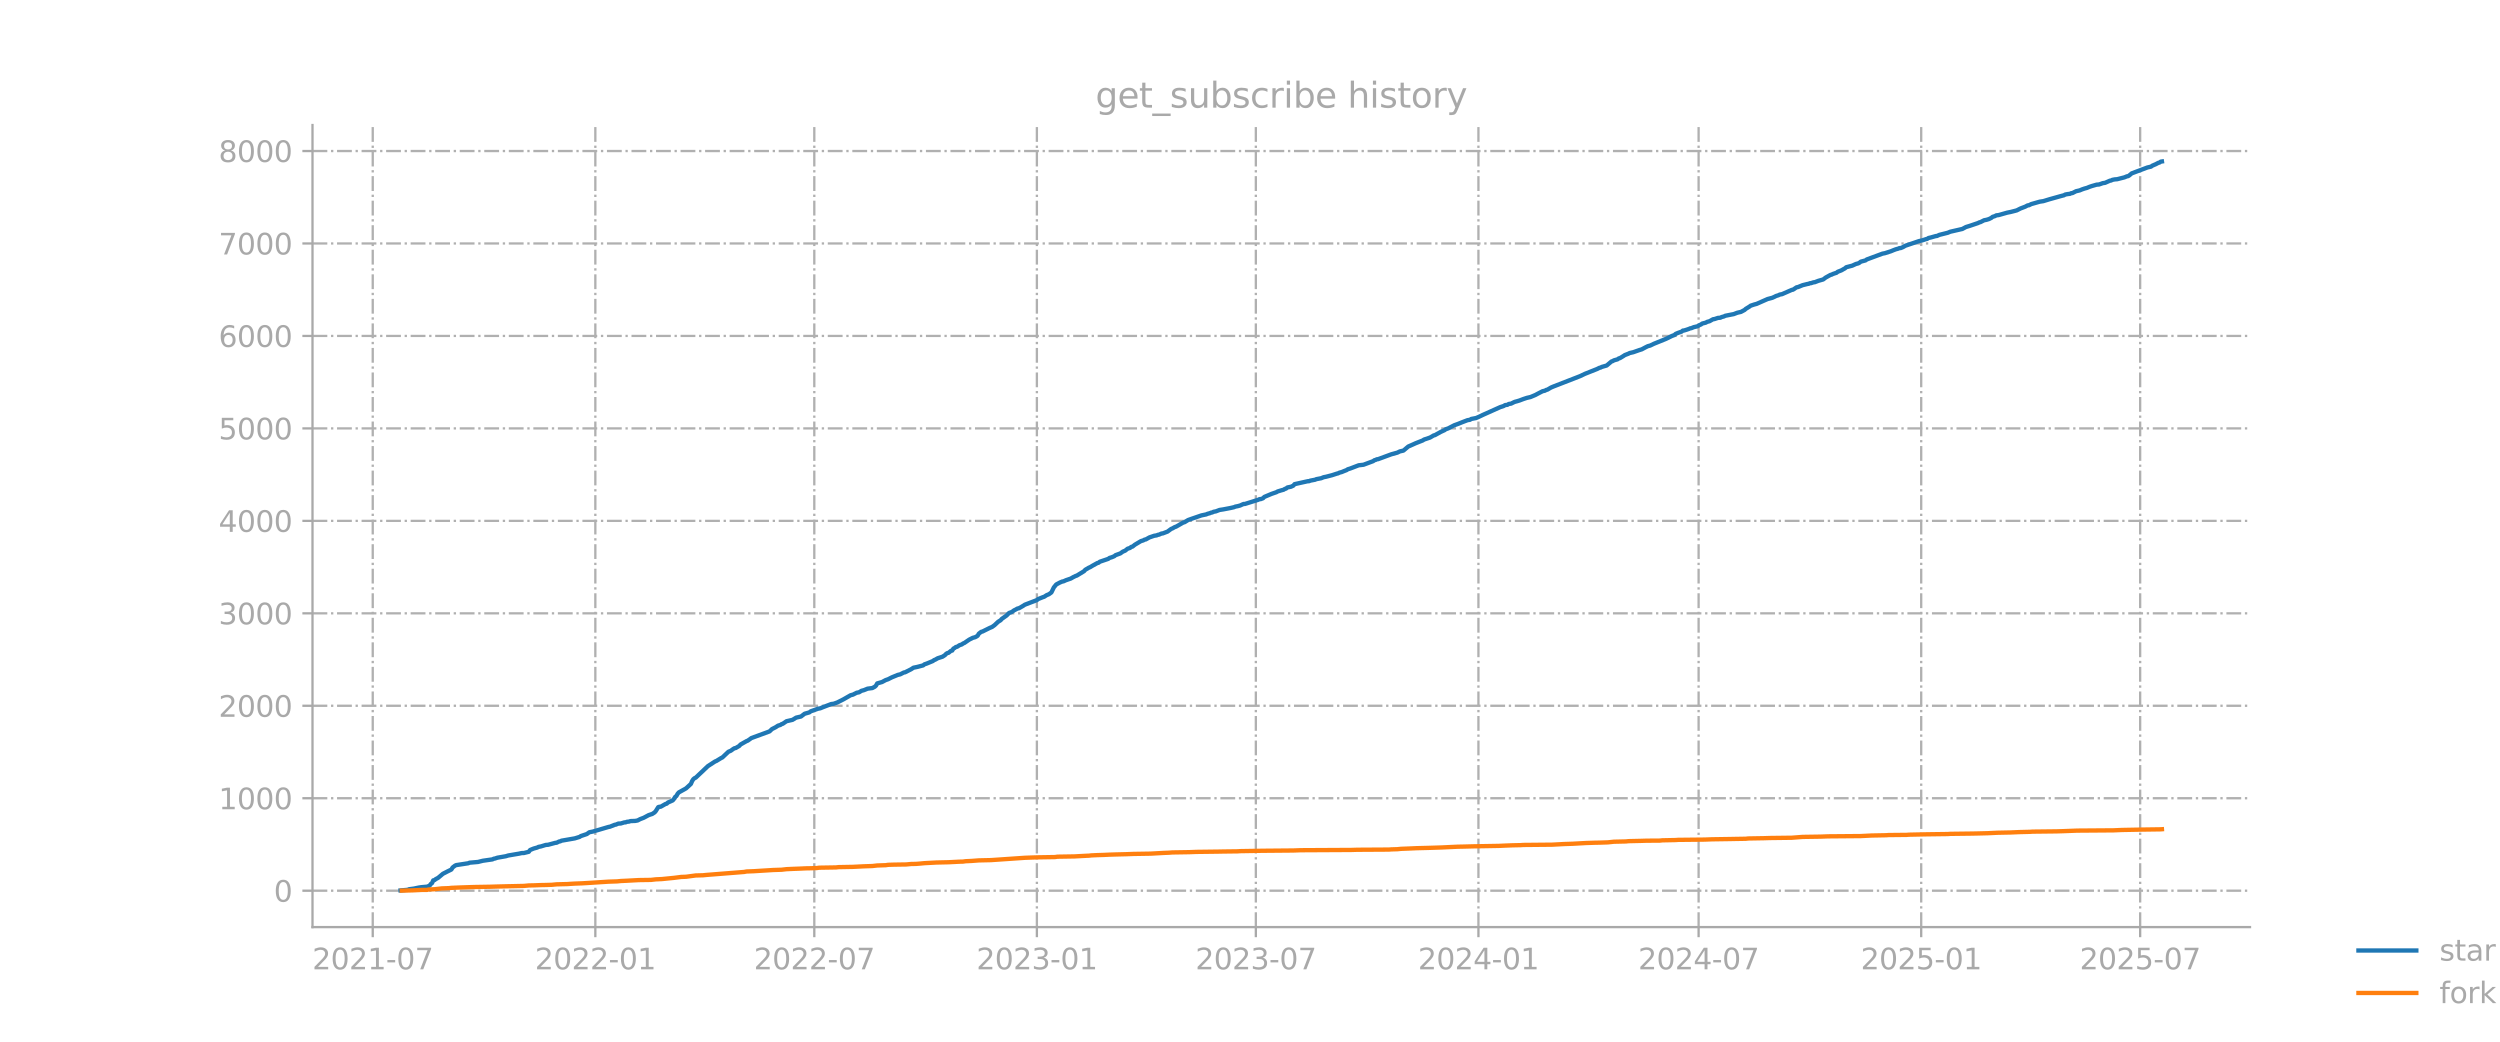 <?xml version="1.0" encoding="utf-8" standalone="no"?>
<!DOCTYPE svg PUBLIC "-//W3C//DTD SVG 1.1//EN"
  "http://www.w3.org/Graphics/SVG/1.1/DTD/svg11.dtd">
<svg xmlns:xlink="http://www.w3.org/1999/xlink" width="864pt" height="360pt" viewBox="0 0 864 360" xmlns="http://www.w3.org/2000/svg" version="1.1">
 <defs>
  <style type="text/css">*{stroke-linejoin: round; stroke-linecap: butt}</style>
 </defs>
 <g id="figure_1">
  <g id="patch_1">
   <path d="M 0 360 
L 864 360 
L 864 0 
L 0 0 
L 0 360 
z
" style="fill: none; opacity: 0"/>
  </g>
  <g id="axes_1">
   <g id="patch_2">
    <path d="M 108 320.4 
L 777.6 320.4 
L 777.6 43.2 
L 108 43.2 
L 108 320.4 
z
" style="fill: none; opacity: 0"/>
   </g>
   <g id="matplotlib.axis_1">
    <g id="xtick_1">
     <g id="line2d_1">
      <path d="M 128.82 320.4 
L 128.82 43.2 
" clip-path="url(#pd0f011c6d3)" style="fill: none; stroke-dasharray: 5.12,1.28,0.8,1.28; stroke-dashoffset: 0; stroke: #b0b0b0; stroke-width: 0.8"/>
     </g>
     <g id="line2d_2">
      <defs>
       <path id="m0e1da6dca6" d="M 0 0 
L 0 3.5 
" style="stroke: #a9a9a9; stroke-width: 0.8"/>
      </defs>
      <g>
       <use xlink:href="#m0e1da6dca6" x="128.82" y="320.4" style="fill: #a9a9a9; stroke: #a9a9a9; stroke-width: 0.8"/>
      </g>
     </g>
     <g id="text_1">
      <!-- 2021-07 -->
      <g style="fill: #a9a9a9" transform="translate(107.929 334.998) scale(0.1 -0.1)">
       <defs>
        <path id="DejaVuSans-32" d="M 1228 531 
L 3431 531 
L 3431 0 
L 469 0 
L 469 531 
Q 828 903 1448 1529 
Q 2069 2156 2228 2338 
Q 2531 2678 2651 2914 
Q 2772 3150 2772 3378 
Q 2772 3750 2511 3984 
Q 2250 4219 1831 4219 
Q 1534 4219 1204 4116 
Q 875 4013 500 3803 
L 500 4441 
Q 881 4594 1212 4672 
Q 1544 4750 1819 4750 
Q 2544 4750 2975 4387 
Q 3406 4025 3406 3419 
Q 3406 3131 3298 2873 
Q 3191 2616 2906 2266 
Q 2828 2175 2409 1742 
Q 1991 1309 1228 531 
z
" transform="scale(0.016)"/>
        <path id="DejaVuSans-30" d="M 2034 4250 
Q 1547 4250 1301 3770 
Q 1056 3291 1056 2328 
Q 1056 1369 1301 889 
Q 1547 409 2034 409 
Q 2525 409 2770 889 
Q 3016 1369 3016 2328 
Q 3016 3291 2770 3770 
Q 2525 4250 2034 4250 
z
M 2034 4750 
Q 2819 4750 3233 4129 
Q 3647 3509 3647 2328 
Q 3647 1150 3233 529 
Q 2819 -91 2034 -91 
Q 1250 -91 836 529 
Q 422 1150 422 2328 
Q 422 3509 836 4129 
Q 1250 4750 2034 4750 
z
" transform="scale(0.016)"/>
        <path id="DejaVuSans-31" d="M 794 531 
L 1825 531 
L 1825 4091 
L 703 3866 
L 703 4441 
L 1819 4666 
L 2450 4666 
L 2450 531 
L 3481 531 
L 3481 0 
L 794 0 
L 794 531 
z
" transform="scale(0.016)"/>
        <path id="DejaVuSans-2d" d="M 313 2009 
L 1997 2009 
L 1997 1497 
L 313 1497 
L 313 2009 
z
" transform="scale(0.016)"/>
        <path id="DejaVuSans-37" d="M 525 4666 
L 3525 4666 
L 3525 4397 
L 1831 0 
L 1172 0 
L 2766 4134 
L 525 4134 
L 525 4666 
z
" transform="scale(0.016)"/>
       </defs>
       <use xlink:href="#DejaVuSans-32"/>
       <use xlink:href="#DejaVuSans-30" transform="translate(63.623 0)"/>
       <use xlink:href="#DejaVuSans-32" transform="translate(127.246 0)"/>
       <use xlink:href="#DejaVuSans-31" transform="translate(190.869 0)"/>
       <use xlink:href="#DejaVuSans-2d" transform="translate(254.492 0)"/>
       <use xlink:href="#DejaVuSans-30" transform="translate(290.576 0)"/>
       <use xlink:href="#DejaVuSans-37" transform="translate(354.199 0)"/>
      </g>
     </g>
    </g>
    <g id="xtick_2">
     <g id="line2d_3">
      <path d="M 205.748 320.4 
L 205.748 43.2 
" clip-path="url(#pd0f011c6d3)" style="fill: none; stroke-dasharray: 5.12,1.28,0.8,1.28; stroke-dashoffset: 0; stroke: #b0b0b0; stroke-width: 0.8"/>
     </g>
     <g id="line2d_4">
      <g>
       <use xlink:href="#m0e1da6dca6" x="205.748" y="320.4" style="fill: #a9a9a9; stroke: #a9a9a9; stroke-width: 0.8"/>
      </g>
     </g>
     <g id="text_2">
      <!-- 2022-01 -->
      <g style="fill: #a9a9a9" transform="translate(184.856 334.998) scale(0.1 -0.1)">
       <use xlink:href="#DejaVuSans-32"/>
       <use xlink:href="#DejaVuSans-30" transform="translate(63.623 0)"/>
       <use xlink:href="#DejaVuSans-32" transform="translate(127.246 0)"/>
       <use xlink:href="#DejaVuSans-32" transform="translate(190.869 0)"/>
       <use xlink:href="#DejaVuSans-2d" transform="translate(254.492 0)"/>
       <use xlink:href="#DejaVuSans-30" transform="translate(290.576 0)"/>
       <use xlink:href="#DejaVuSans-31" transform="translate(354.199 0)"/>
      </g>
     </g>
    </g>
    <g id="xtick_3">
     <g id="line2d_5">
      <path d="M 281.42 320.4 
L 281.42 43.2 
" clip-path="url(#pd0f011c6d3)" style="fill: none; stroke-dasharray: 5.12,1.28,0.8,1.28; stroke-dashoffset: 0; stroke: #b0b0b0; stroke-width: 0.8"/>
     </g>
     <g id="line2d_6">
      <g>
       <use xlink:href="#m0e1da6dca6" x="281.42" y="320.4" style="fill: #a9a9a9; stroke: #a9a9a9; stroke-width: 0.8"/>
      </g>
     </g>
     <g id="text_3">
      <!-- 2022-07 -->
      <g style="fill: #a9a9a9" transform="translate(260.529 334.998) scale(0.1 -0.1)">
       <use xlink:href="#DejaVuSans-32"/>
       <use xlink:href="#DejaVuSans-30" transform="translate(63.623 0)"/>
       <use xlink:href="#DejaVuSans-32" transform="translate(127.246 0)"/>
       <use xlink:href="#DejaVuSans-32" transform="translate(190.869 0)"/>
       <use xlink:href="#DejaVuSans-2d" transform="translate(254.492 0)"/>
       <use xlink:href="#DejaVuSans-30" transform="translate(290.576 0)"/>
       <use xlink:href="#DejaVuSans-37" transform="translate(354.199 0)"/>
      </g>
     </g>
    </g>
    <g id="xtick_4">
     <g id="line2d_7">
      <path d="M 358.347 320.4 
L 358.347 43.2 
" clip-path="url(#pd0f011c6d3)" style="fill: none; stroke-dasharray: 5.12,1.28,0.8,1.28; stroke-dashoffset: 0; stroke: #b0b0b0; stroke-width: 0.8"/>
     </g>
     <g id="line2d_8">
      <g>
       <use xlink:href="#m0e1da6dca6" x="358.347" y="320.4" style="fill: #a9a9a9; stroke: #a9a9a9; stroke-width: 0.8"/>
      </g>
     </g>
     <g id="text_4">
      <!-- 2023-01 -->
      <g style="fill: #a9a9a9" transform="translate(337.456 334.998) scale(0.1 -0.1)">
       <defs>
        <path id="DejaVuSans-33" d="M 2597 2516 
Q 3050 2419 3304 2112 
Q 3559 1806 3559 1356 
Q 3559 666 3084 287 
Q 2609 -91 1734 -91 
Q 1441 -91 1130 -33 
Q 819 25 488 141 
L 488 750 
Q 750 597 1062 519 
Q 1375 441 1716 441 
Q 2309 441 2620 675 
Q 2931 909 2931 1356 
Q 2931 1769 2642 2001 
Q 2353 2234 1838 2234 
L 1294 2234 
L 1294 2753 
L 1863 2753 
Q 2328 2753 2575 2939 
Q 2822 3125 2822 3475 
Q 2822 3834 2567 4026 
Q 2313 4219 1838 4219 
Q 1578 4219 1281 4162 
Q 984 4106 628 3988 
L 628 4550 
Q 988 4650 1302 4700 
Q 1616 4750 1894 4750 
Q 2613 4750 3031 4423 
Q 3450 4097 3450 3541 
Q 3450 3153 3228 2886 
Q 3006 2619 2597 2516 
z
" transform="scale(0.016)"/>
       </defs>
       <use xlink:href="#DejaVuSans-32"/>
       <use xlink:href="#DejaVuSans-30" transform="translate(63.623 0)"/>
       <use xlink:href="#DejaVuSans-32" transform="translate(127.246 0)"/>
       <use xlink:href="#DejaVuSans-33" transform="translate(190.869 0)"/>
       <use xlink:href="#DejaVuSans-2d" transform="translate(254.492 0)"/>
       <use xlink:href="#DejaVuSans-30" transform="translate(290.576 0)"/>
       <use xlink:href="#DejaVuSans-31" transform="translate(354.199 0)"/>
      </g>
     </g>
    </g>
    <g id="xtick_5">
     <g id="line2d_9">
      <path d="M 434.02 320.4 
L 434.02 43.2 
" clip-path="url(#pd0f011c6d3)" style="fill: none; stroke-dasharray: 5.12,1.28,0.8,1.28; stroke-dashoffset: 0; stroke: #b0b0b0; stroke-width: 0.8"/>
     </g>
     <g id="line2d_10">
      <g>
       <use xlink:href="#m0e1da6dca6" x="434.02" y="320.4" style="fill: #a9a9a9; stroke: #a9a9a9; stroke-width: 0.8"/>
      </g>
     </g>
     <g id="text_5">
      <!-- 2023-07 -->
      <g style="fill: #a9a9a9" transform="translate(413.129 334.998) scale(0.1 -0.1)">
       <use xlink:href="#DejaVuSans-32"/>
       <use xlink:href="#DejaVuSans-30" transform="translate(63.623 0)"/>
       <use xlink:href="#DejaVuSans-32" transform="translate(127.246 0)"/>
       <use xlink:href="#DejaVuSans-33" transform="translate(190.869 0)"/>
       <use xlink:href="#DejaVuSans-2d" transform="translate(254.492 0)"/>
       <use xlink:href="#DejaVuSans-30" transform="translate(290.576 0)"/>
       <use xlink:href="#DejaVuSans-37" transform="translate(354.199 0)"/>
      </g>
     </g>
    </g>
    <g id="xtick_6">
     <g id="line2d_11">
      <path d="M 510.947 320.4 
L 510.947 43.2 
" clip-path="url(#pd0f011c6d3)" style="fill: none; stroke-dasharray: 5.12,1.28,0.8,1.28; stroke-dashoffset: 0; stroke: #b0b0b0; stroke-width: 0.8"/>
     </g>
     <g id="line2d_12">
      <g>
       <use xlink:href="#m0e1da6dca6" x="510.947" y="320.4" style="fill: #a9a9a9; stroke: #a9a9a9; stroke-width: 0.8"/>
      </g>
     </g>
     <g id="text_6">
      <!-- 2024-01 -->
      <g style="fill: #a9a9a9" transform="translate(490.056 334.998) scale(0.1 -0.1)">
       <defs>
        <path id="DejaVuSans-34" d="M 2419 4116 
L 825 1625 
L 2419 1625 
L 2419 4116 
z
M 2253 4666 
L 3047 4666 
L 3047 1625 
L 3713 1625 
L 3713 1100 
L 3047 1100 
L 3047 0 
L 2419 0 
L 2419 1100 
L 313 1100 
L 313 1709 
L 2253 4666 
z
" transform="scale(0.016)"/>
       </defs>
       <use xlink:href="#DejaVuSans-32"/>
       <use xlink:href="#DejaVuSans-30" transform="translate(63.623 0)"/>
       <use xlink:href="#DejaVuSans-32" transform="translate(127.246 0)"/>
       <use xlink:href="#DejaVuSans-34" transform="translate(190.869 0)"/>
       <use xlink:href="#DejaVuSans-2d" transform="translate(254.492 0)"/>
       <use xlink:href="#DejaVuSans-30" transform="translate(290.576 0)"/>
       <use xlink:href="#DejaVuSans-31" transform="translate(354.199 0)"/>
      </g>
     </g>
    </g>
    <g id="xtick_7">
     <g id="line2d_13">
      <path d="M 587.038 320.4 
L 587.038 43.2 
" clip-path="url(#pd0f011c6d3)" style="fill: none; stroke-dasharray: 5.12,1.28,0.8,1.28; stroke-dashoffset: 0; stroke: #b0b0b0; stroke-width: 0.8"/>
     </g>
     <g id="line2d_14">
      <g>
       <use xlink:href="#m0e1da6dca6" x="587.038" y="320.4" style="fill: #a9a9a9; stroke: #a9a9a9; stroke-width: 0.8"/>
      </g>
     </g>
     <g id="text_7">
      <!-- 2024-07 -->
      <g style="fill: #a9a9a9" transform="translate(566.147 334.998) scale(0.1 -0.1)">
       <use xlink:href="#DejaVuSans-32"/>
       <use xlink:href="#DejaVuSans-30" transform="translate(63.623 0)"/>
       <use xlink:href="#DejaVuSans-32" transform="translate(127.246 0)"/>
       <use xlink:href="#DejaVuSans-34" transform="translate(190.869 0)"/>
       <use xlink:href="#DejaVuSans-2d" transform="translate(254.492 0)"/>
       <use xlink:href="#DejaVuSans-30" transform="translate(290.576 0)"/>
       <use xlink:href="#DejaVuSans-37" transform="translate(354.199 0)"/>
      </g>
     </g>
    </g>
    <g id="xtick_8">
     <g id="line2d_15">
      <path d="M 663.965 320.4 
L 663.965 43.2 
" clip-path="url(#pd0f011c6d3)" style="fill: none; stroke-dasharray: 5.12,1.28,0.8,1.28; stroke-dashoffset: 0; stroke: #b0b0b0; stroke-width: 0.8"/>
     </g>
     <g id="line2d_16">
      <g>
       <use xlink:href="#m0e1da6dca6" x="663.965" y="320.4" style="fill: #a9a9a9; stroke: #a9a9a9; stroke-width: 0.8"/>
      </g>
     </g>
     <g id="text_8">
      <!-- 2025-01 -->
      <g style="fill: #a9a9a9" transform="translate(643.074 334.998) scale(0.1 -0.1)">
       <defs>
        <path id="DejaVuSans-35" d="M 691 4666 
L 3169 4666 
L 3169 4134 
L 1269 4134 
L 1269 2991 
Q 1406 3038 1543 3061 
Q 1681 3084 1819 3084 
Q 2600 3084 3056 2656 
Q 3513 2228 3513 1497 
Q 3513 744 3044 326 
Q 2575 -91 1722 -91 
Q 1428 -91 1123 -41 
Q 819 9 494 109 
L 494 744 
Q 775 591 1075 516 
Q 1375 441 1709 441 
Q 2250 441 2565 725 
Q 2881 1009 2881 1497 
Q 2881 1984 2565 2268 
Q 2250 2553 1709 2553 
Q 1456 2553 1204 2497 
Q 953 2441 691 2322 
L 691 4666 
z
" transform="scale(0.016)"/>
       </defs>
       <use xlink:href="#DejaVuSans-32"/>
       <use xlink:href="#DejaVuSans-30" transform="translate(63.623 0)"/>
       <use xlink:href="#DejaVuSans-32" transform="translate(127.246 0)"/>
       <use xlink:href="#DejaVuSans-35" transform="translate(190.869 0)"/>
       <use xlink:href="#DejaVuSans-2d" transform="translate(254.492 0)"/>
       <use xlink:href="#DejaVuSans-30" transform="translate(290.576 0)"/>
       <use xlink:href="#DejaVuSans-31" transform="translate(354.199 0)"/>
      </g>
     </g>
    </g>
    <g id="xtick_9">
     <g id="line2d_17">
      <path d="M 739.638 320.4 
L 739.638 43.2 
" clip-path="url(#pd0f011c6d3)" style="fill: none; stroke-dasharray: 5.12,1.28,0.8,1.28; stroke-dashoffset: 0; stroke: #b0b0b0; stroke-width: 0.8"/>
     </g>
     <g id="line2d_18">
      <g>
       <use xlink:href="#m0e1da6dca6" x="739.638" y="320.4" style="fill: #a9a9a9; stroke: #a9a9a9; stroke-width: 0.8"/>
      </g>
     </g>
     <g id="text_9">
      <!-- 2025-07 -->
      <g style="fill: #a9a9a9" transform="translate(718.747 334.998) scale(0.1 -0.1)">
       <use xlink:href="#DejaVuSans-32"/>
       <use xlink:href="#DejaVuSans-30" transform="translate(63.623 0)"/>
       <use xlink:href="#DejaVuSans-32" transform="translate(127.246 0)"/>
       <use xlink:href="#DejaVuSans-35" transform="translate(190.869 0)"/>
       <use xlink:href="#DejaVuSans-2d" transform="translate(254.492 0)"/>
       <use xlink:href="#DejaVuSans-30" transform="translate(290.576 0)"/>
       <use xlink:href="#DejaVuSans-37" transform="translate(354.199 0)"/>
      </g>
     </g>
    </g>
   </g>
   <g id="matplotlib.axis_2">
    <g id="ytick_1">
     <g id="line2d_19">
      <path d="M 108 307.832 
L 777.6 307.832 
" clip-path="url(#pd0f011c6d3)" style="fill: none; stroke-dasharray: 5.12,1.28,0.8,1.28; stroke-dashoffset: 0; stroke: #b0b0b0; stroke-width: 0.8"/>
     </g>
     <g id="line2d_20">
      <defs>
       <path id="m9de91a49f0" d="M 0 0 
L -3.5 0 
" style="stroke: #a9a9a9; stroke-width: 0.8"/>
      </defs>
      <g>
       <use xlink:href="#m9de91a49f0" x="108" y="307.832" style="fill: #a9a9a9; stroke: #a9a9a9; stroke-width: 0.8"/>
      </g>
     </g>
     <g id="text_10">
      <!-- 0 -->
      <g style="fill: #a9a9a9" transform="translate(94.638 311.631) scale(0.1 -0.1)">
       <use xlink:href="#DejaVuSans-30"/>
      </g>
     </g>
    </g>
    <g id="ytick_2">
     <g id="line2d_21">
      <path d="M 108 275.877 
L 777.6 275.877 
" clip-path="url(#pd0f011c6d3)" style="fill: none; stroke-dasharray: 5.12,1.28,0.8,1.28; stroke-dashoffset: 0; stroke: #b0b0b0; stroke-width: 0.8"/>
     </g>
     <g id="line2d_22">
      <g>
       <use xlink:href="#m9de91a49f0" x="108" y="275.877" style="fill: #a9a9a9; stroke: #a9a9a9; stroke-width: 0.8"/>
      </g>
     </g>
     <g id="text_11">
      <!-- 1000 -->
      <g style="fill: #a9a9a9" transform="translate(75.55 279.676) scale(0.1 -0.1)">
       <use xlink:href="#DejaVuSans-31"/>
       <use xlink:href="#DejaVuSans-30" transform="translate(63.623 0)"/>
       <use xlink:href="#DejaVuSans-30" transform="translate(127.246 0)"/>
       <use xlink:href="#DejaVuSans-30" transform="translate(190.869 0)"/>
      </g>
     </g>
    </g>
    <g id="ytick_3">
     <g id="line2d_23">
      <path d="M 108 243.921 
L 777.6 243.921 
" clip-path="url(#pd0f011c6d3)" style="fill: none; stroke-dasharray: 5.12,1.28,0.8,1.28; stroke-dashoffset: 0; stroke: #b0b0b0; stroke-width: 0.8"/>
     </g>
     <g id="line2d_24">
      <g>
       <use xlink:href="#m9de91a49f0" x="108" y="243.921" style="fill: #a9a9a9; stroke: #a9a9a9; stroke-width: 0.8"/>
      </g>
     </g>
     <g id="text_12">
      <!-- 2000 -->
      <g style="fill: #a9a9a9" transform="translate(75.55 247.72) scale(0.1 -0.1)">
       <use xlink:href="#DejaVuSans-32"/>
       <use xlink:href="#DejaVuSans-30" transform="translate(63.623 0)"/>
       <use xlink:href="#DejaVuSans-30" transform="translate(127.246 0)"/>
       <use xlink:href="#DejaVuSans-30" transform="translate(190.869 0)"/>
      </g>
     </g>
    </g>
    <g id="ytick_4">
     <g id="line2d_25">
      <path d="M 108 211.966 
L 777.6 211.966 
" clip-path="url(#pd0f011c6d3)" style="fill: none; stroke-dasharray: 5.12,1.28,0.8,1.28; stroke-dashoffset: 0; stroke: #b0b0b0; stroke-width: 0.8"/>
     </g>
     <g id="line2d_26">
      <g>
       <use xlink:href="#m9de91a49f0" x="108" y="211.966" style="fill: #a9a9a9; stroke: #a9a9a9; stroke-width: 0.8"/>
      </g>
     </g>
     <g id="text_13">
      <!-- 3000 -->
      <g style="fill: #a9a9a9" transform="translate(75.55 215.765) scale(0.1 -0.1)">
       <use xlink:href="#DejaVuSans-33"/>
       <use xlink:href="#DejaVuSans-30" transform="translate(63.623 0)"/>
       <use xlink:href="#DejaVuSans-30" transform="translate(127.246 0)"/>
       <use xlink:href="#DejaVuSans-30" transform="translate(190.869 0)"/>
      </g>
     </g>
    </g>
    <g id="ytick_5">
     <g id="line2d_27">
      <path d="M 108 180.011 
L 777.6 180.011 
" clip-path="url(#pd0f011c6d3)" style="fill: none; stroke-dasharray: 5.12,1.28,0.8,1.28; stroke-dashoffset: 0; stroke: #b0b0b0; stroke-width: 0.8"/>
     </g>
     <g id="line2d_28">
      <g>
       <use xlink:href="#m9de91a49f0" x="108" y="180.011" style="fill: #a9a9a9; stroke: #a9a9a9; stroke-width: 0.8"/>
      </g>
     </g>
     <g id="text_14">
      <!-- 4000 -->
      <g style="fill: #a9a9a9" transform="translate(75.55 183.81) scale(0.1 -0.1)">
       <use xlink:href="#DejaVuSans-34"/>
       <use xlink:href="#DejaVuSans-30" transform="translate(63.623 0)"/>
       <use xlink:href="#DejaVuSans-30" transform="translate(127.246 0)"/>
       <use xlink:href="#DejaVuSans-30" transform="translate(190.869 0)"/>
      </g>
     </g>
    </g>
    <g id="ytick_6">
     <g id="line2d_29">
      <path d="M 108 148.055 
L 777.6 148.055 
" clip-path="url(#pd0f011c6d3)" style="fill: none; stroke-dasharray: 5.12,1.28,0.8,1.28; stroke-dashoffset: 0; stroke: #b0b0b0; stroke-width: 0.8"/>
     </g>
     <g id="line2d_30">
      <g>
       <use xlink:href="#m9de91a49f0" x="108" y="148.055" style="fill: #a9a9a9; stroke: #a9a9a9; stroke-width: 0.8"/>
      </g>
     </g>
     <g id="text_15">
      <!-- 5000 -->
      <g style="fill: #a9a9a9" transform="translate(75.55 151.854) scale(0.1 -0.1)">
       <use xlink:href="#DejaVuSans-35"/>
       <use xlink:href="#DejaVuSans-30" transform="translate(63.623 0)"/>
       <use xlink:href="#DejaVuSans-30" transform="translate(127.246 0)"/>
       <use xlink:href="#DejaVuSans-30" transform="translate(190.869 0)"/>
      </g>
     </g>
    </g>
    <g id="ytick_7">
     <g id="line2d_31">
      <path d="M 108 116.1 
L 777.6 116.1 
" clip-path="url(#pd0f011c6d3)" style="fill: none; stroke-dasharray: 5.12,1.28,0.8,1.28; stroke-dashoffset: 0; stroke: #b0b0b0; stroke-width: 0.8"/>
     </g>
     <g id="line2d_32">
      <g>
       <use xlink:href="#m9de91a49f0" x="108" y="116.1" style="fill: #a9a9a9; stroke: #a9a9a9; stroke-width: 0.8"/>
      </g>
     </g>
     <g id="text_16">
      <!-- 6000 -->
      <g style="fill: #a9a9a9" transform="translate(75.55 119.899) scale(0.1 -0.1)">
       <defs>
        <path id="DejaVuSans-36" d="M 2113 2584 
Q 1688 2584 1439 2293 
Q 1191 2003 1191 1497 
Q 1191 994 1439 701 
Q 1688 409 2113 409 
Q 2538 409 2786 701 
Q 3034 994 3034 1497 
Q 3034 2003 2786 2293 
Q 2538 2584 2113 2584 
z
M 3366 4563 
L 3366 3988 
Q 3128 4100 2886 4159 
Q 2644 4219 2406 4219 
Q 1781 4219 1451 3797 
Q 1122 3375 1075 2522 
Q 1259 2794 1537 2939 
Q 1816 3084 2150 3084 
Q 2853 3084 3261 2657 
Q 3669 2231 3669 1497 
Q 3669 778 3244 343 
Q 2819 -91 2113 -91 
Q 1303 -91 875 529 
Q 447 1150 447 2328 
Q 447 3434 972 4092 
Q 1497 4750 2381 4750 
Q 2619 4750 2861 4703 
Q 3103 4656 3366 4563 
z
" transform="scale(0.016)"/>
       </defs>
       <use xlink:href="#DejaVuSans-36"/>
       <use xlink:href="#DejaVuSans-30" transform="translate(63.623 0)"/>
       <use xlink:href="#DejaVuSans-30" transform="translate(127.246 0)"/>
       <use xlink:href="#DejaVuSans-30" transform="translate(190.869 0)"/>
      </g>
     </g>
    </g>
    <g id="ytick_8">
     <g id="line2d_33">
      <path d="M 108 84.144 
L 777.6 84.144 
" clip-path="url(#pd0f011c6d3)" style="fill: none; stroke-dasharray: 5.12,1.28,0.8,1.28; stroke-dashoffset: 0; stroke: #b0b0b0; stroke-width: 0.8"/>
     </g>
     <g id="line2d_34">
      <g>
       <use xlink:href="#m9de91a49f0" x="108" y="84.144" style="fill: #a9a9a9; stroke: #a9a9a9; stroke-width: 0.8"/>
      </g>
     </g>
     <g id="text_17">
      <!-- 7000 -->
      <g style="fill: #a9a9a9" transform="translate(75.55 87.944) scale(0.1 -0.1)">
       <use xlink:href="#DejaVuSans-37"/>
       <use xlink:href="#DejaVuSans-30" transform="translate(63.623 0)"/>
       <use xlink:href="#DejaVuSans-30" transform="translate(127.246 0)"/>
       <use xlink:href="#DejaVuSans-30" transform="translate(190.869 0)"/>
      </g>
     </g>
    </g>
    <g id="ytick_9">
     <g id="line2d_35">
      <path d="M 108 52.189 
L 777.6 52.189 
" clip-path="url(#pd0f011c6d3)" style="fill: none; stroke-dasharray: 5.12,1.28,0.8,1.28; stroke-dashoffset: 0; stroke: #b0b0b0; stroke-width: 0.8"/>
     </g>
     <g id="line2d_36">
      <g>
       <use xlink:href="#m9de91a49f0" x="108" y="52.189" style="fill: #a9a9a9; stroke: #a9a9a9; stroke-width: 0.8"/>
      </g>
     </g>
     <g id="text_18">
      <!-- 8000 -->
      <g style="fill: #a9a9a9" transform="translate(75.55 55.988) scale(0.1 -0.1)">
       <defs>
        <path id="DejaVuSans-38" d="M 2034 2216 
Q 1584 2216 1326 1975 
Q 1069 1734 1069 1313 
Q 1069 891 1326 650 
Q 1584 409 2034 409 
Q 2484 409 2743 651 
Q 3003 894 3003 1313 
Q 3003 1734 2745 1975 
Q 2488 2216 2034 2216 
z
M 1403 2484 
Q 997 2584 770 2862 
Q 544 3141 544 3541 
Q 544 4100 942 4425 
Q 1341 4750 2034 4750 
Q 2731 4750 3128 4425 
Q 3525 4100 3525 3541 
Q 3525 3141 3298 2862 
Q 3072 2584 2669 2484 
Q 3125 2378 3379 2068 
Q 3634 1759 3634 1313 
Q 3634 634 3220 271 
Q 2806 -91 2034 -91 
Q 1263 -91 848 271 
Q 434 634 434 1313 
Q 434 1759 690 2068 
Q 947 2378 1403 2484 
z
M 1172 3481 
Q 1172 3119 1398 2916 
Q 1625 2713 2034 2713 
Q 2441 2713 2670 2916 
Q 2900 3119 2900 3481 
Q 2900 3844 2670 4047 
Q 2441 4250 2034 4250 
Q 1625 4250 1398 4047 
Q 1172 3844 1172 3481 
z
" transform="scale(0.016)"/>
       </defs>
       <use xlink:href="#DejaVuSans-38"/>
       <use xlink:href="#DejaVuSans-30" transform="translate(63.623 0)"/>
       <use xlink:href="#DejaVuSans-30" transform="translate(127.246 0)"/>
       <use xlink:href="#DejaVuSans-30" transform="translate(190.869 0)"/>
      </g>
     </g>
    </g>
   </g>
   <g id="line2d_37">
    <path d="M 138.436 307.736 
L 140.945 307.512 
L 141.363 307.321 
L 143.035 307.097 
L 144.708 306.745 
L 145.544 306.618 
L 147.634 306.426 
L 148.47 306.074 
L 148.888 305.499 
L 149.306 305.212 
L 149.725 304.253 
L 150.143 304.189 
L 150.561 303.838 
L 151.397 303.39 
L 153.069 301.984 
L 154.742 301.121 
L 155.996 300.514 
L 156.414 299.811 
L 157.25 299.172 
L 157.668 298.98 
L 161.849 298.341 
L 162.267 298.149 
L 165.194 297.894 
L 166.866 297.478 
L 170.211 296.999 
L 170.629 296.775 
L 171.047 296.711 
L 171.883 296.424 
L 174.809 295.913 
L 175.646 295.657 
L 179.408 295.018 
L 180.245 294.826 
L 181.081 294.794 
L 182.753 294.379 
L 183.171 293.772 
L 184.425 293.26 
L 185.68 292.909 
L 186.098 292.685 
L 186.934 292.525 
L 188.606 292.014 
L 189.442 291.95 
L 190.279 291.726 
L 191.951 291.279 
L 192.369 291.247 
L 193.205 290.832 
L 193.623 290.768 
L 194.041 290.544 
L 198.64 289.745 
L 200.312 289.234 
L 200.731 288.946 
L 202.821 288.243 
L 203.657 287.636 
L 204.911 287.381 
L 210.346 285.783 
L 210.765 285.719 
L 212.437 285.048 
L 212.855 284.984 
L 213.691 284.632 
L 214.527 284.6 
L 215.782 284.217 
L 216.2 284.217 
L 216.618 284.025 
L 217.454 283.929 
L 217.872 283.77 
L 219.544 283.706 
L 220.38 283.546 
L 221.217 283.099 
L 222.471 282.619 
L 223.307 282.172 
L 224.143 281.724 
L 224.979 281.437 
L 225.397 281.309 
L 226.234 280.766 
L 226.652 280.286 
L 227.488 278.944 
L 227.906 278.816 
L 228.324 278.816 
L 229.996 277.858 
L 230.414 277.762 
L 230.832 277.347 
L 231.669 276.995 
L 232.505 276.612 
L 232.923 276.1 
L 233.341 275.397 
L 233.759 275.11 
L 234.177 274.343 
L 234.595 273.863 
L 237.104 272.457 
L 238.776 270.924 
L 239.194 269.933 
L 239.612 269.294 
L 240.03 268.942 
L 240.448 268.751 
L 243.793 265.587 
L 244.629 264.788 
L 247.138 263.158 
L 247.556 262.999 
L 249.228 261.976 
L 249.646 261.784 
L 251.737 259.803 
L 252.573 259.452 
L 253.409 258.844 
L 253.827 258.589 
L 254.245 258.525 
L 255.499 257.79 
L 255.917 257.311 
L 258.008 256.128 
L 258.426 255.968 
L 259.68 255.074 
L 265.951 252.773 
L 266.788 251.974 
L 268.042 251.335 
L 268.878 250.792 
L 269.714 250.536 
L 270.132 250.248 
L 270.55 250.121 
L 271.804 249.258 
L 273.895 248.778 
L 275.149 248.012 
L 276.403 247.724 
L 276.821 247.628 
L 278.076 246.669 
L 279.748 246.19 
L 280.166 245.839 
L 282.675 244.944 
L 283.511 244.784 
L 284.347 244.433 
L 287.274 243.314 
L 288.11 243.218 
L 289.364 242.771 
L 291.454 241.716 
L 293.963 240.278 
L 294.799 240.055 
L 296.053 239.416 
L 296.889 239.256 
L 297.726 238.744 
L 298.562 238.521 
L 299.816 238.009 
L 301.488 237.786 
L 302.324 237.338 
L 302.743 236.955 
L 303.161 236.188 
L 304.833 235.709 
L 306.087 235.038 
L 306.923 234.75 
L 308.178 234.111 
L 310.268 233.248 
L 311.104 233.056 
L 312.358 232.417 
L 312.777 232.353 
L 314.867 231.299 
L 315.703 230.756 
L 316.957 230.5 
L 319.048 229.957 
L 319.466 229.605 
L 320.302 229.318 
L 322.392 228.455 
L 322.81 228.135 
L 323.229 227.976 
L 324.065 227.496 
L 325.737 226.953 
L 326.573 226.41 
L 326.991 225.962 
L 327.409 225.707 
L 327.827 225.611 
L 328.664 224.908 
L 329.082 224.844 
L 329.5 224.141 
L 329.918 223.949 
L 330.336 223.598 
L 330.754 223.534 
L 331.59 222.99 
L 332.426 222.703 
L 332.844 222.383 
L 333.263 222.224 
L 334.935 221.073 
L 336.189 220.434 
L 337.025 220.21 
L 337.861 219.731 
L 338.28 218.996 
L 339.116 218.357 
L 339.534 218.261 
L 342.042 217.015 
L 342.878 216.663 
L 343.715 216.056 
L 344.969 214.874 
L 345.805 214.363 
L 346.223 213.883 
L 347.895 212.701 
L 348.732 211.838 
L 349.568 211.55 
L 350.404 210.975 
L 351.658 210.304 
L 352.076 210.24 
L 353.33 209.537 
L 354.167 208.994 
L 358.347 207.396 
L 358.766 207.045 
L 360.438 206.374 
L 360.856 206.246 
L 361.692 205.703 
L 362.528 205.351 
L 363.364 204.744 
L 364.201 203.018 
L 365.037 201.996 
L 366.291 201.325 
L 367.127 200.973 
L 367.545 200.909 
L 368.381 200.526 
L 370.054 199.951 
L 370.89 199.471 
L 371.726 199.056 
L 372.144 198.928 
L 374.653 197.394 
L 375.071 196.915 
L 376.325 196.18 
L 376.743 196.02 
L 377.579 195.509 
L 379.252 194.582 
L 379.67 194.486 
L 380.088 194.135 
L 383.014 193.144 
L 383.432 192.825 
L 384.269 192.569 
L 385.105 192.217 
L 385.523 191.866 
L 387.195 191.259 
L 388.031 190.652 
L 388.867 190.3 
L 389.704 189.629 
L 390.54 189.373 
L 390.958 188.99 
L 391.376 188.926 
L 392.212 188.255 
L 394.302 187.009 
L 395.139 186.753 
L 395.557 186.497 
L 395.975 186.434 
L 397.229 185.731 
L 398.901 185.155 
L 399.738 185.027 
L 400.156 184.836 
L 400.574 184.772 
L 401.41 184.388 
L 401.828 184.356 
L 403.5 183.717 
L 404.755 182.791 
L 405.173 182.631 
L 406.009 182.152 
L 406.427 182.024 
L 408.935 180.586 
L 409.353 180.49 
L 410.608 179.723 
L 411.862 179.276 
L 412.698 178.988 
L 414.37 178.413 
L 415.207 178.125 
L 416.879 177.774 
L 417.297 177.582 
L 418.133 177.358 
L 418.551 177.166 
L 418.969 177.103 
L 419.387 176.879 
L 420.224 176.719 
L 421.478 176.24 
L 422.732 176.048 
L 425.241 175.569 
L 426.495 175.281 
L 426.913 175.089 
L 427.749 174.93 
L 428.585 174.706 
L 429.421 174.322 
L 429.839 174.163 
L 430.258 174.163 
L 434.856 172.725 
L 435.275 172.501 
L 435.693 172.501 
L 436.529 172.181 
L 436.947 171.734 
L 439.455 170.68 
L 441.128 170.104 
L 441.546 169.849 
L 442.8 169.465 
L 443.636 169.242 
L 444.054 168.954 
L 444.472 168.858 
L 444.89 168.475 
L 446.145 168.219 
L 446.981 167.836 
L 447.399 167.324 
L 451.998 166.302 
L 452.416 166.302 
L 452.834 166.11 
L 454.506 165.79 
L 454.924 165.599 
L 456.597 165.279 
L 457.433 164.928 
L 458.269 164.768 
L 460.359 164.225 
L 462.032 163.681 
L 462.45 163.585 
L 462.868 163.362 
L 463.704 163.138 
L 464.54 162.787 
L 465.376 162.467 
L 465.795 162.179 
L 466.631 161.924 
L 469.557 160.805 
L 471.23 160.614 
L 474.574 159.367 
L 474.992 159.048 
L 475.41 158.952 
L 475.828 158.728 
L 476.247 158.696 
L 480.845 157.003 
L 482.936 156.427 
L 483.772 156.012 
L 485.026 155.724 
L 486.699 154.318 
L 488.371 153.583 
L 489.207 153.2 
L 491.716 152.209 
L 492.134 151.922 
L 494.224 151.219 
L 495.478 150.484 
L 495.896 150.388 
L 497.987 149.237 
L 499.241 148.662 
L 499.659 148.343 
L 500.495 148.055 
L 502.586 146.969 
L 503.84 146.521 
L 505.512 145.85 
L 506.767 145.371 
L 507.185 145.211 
L 508.021 145.083 
L 508.439 144.796 
L 510.111 144.476 
L 510.947 144.125 
L 512.62 143.326 
L 518.473 140.705 
L 519.727 140.29 
L 520.145 140.002 
L 520.981 139.907 
L 521.399 139.619 
L 522.236 139.491 
L 523.072 139.076 
L 523.49 138.884 
L 524.326 138.66 
L 525.162 138.405 
L 526.416 137.925 
L 527.671 137.51 
L 528.925 137.222 
L 530.597 136.519 
L 531.433 136.072 
L 533.106 135.209 
L 533.942 135.017 
L 534.36 134.762 
L 534.778 134.666 
L 536.032 133.931 
L 536.868 133.579 
L 546.066 130 
L 547.739 129.201 
L 551.919 127.54 
L 552.756 127.124 
L 553.174 127.029 
L 553.592 126.805 
L 555.264 126.325 
L 556.936 124.919 
L 557.354 124.792 
L 557.773 124.536 
L 559.027 124.184 
L 559.445 123.865 
L 559.863 123.769 
L 561.117 123.002 
L 561.535 122.715 
L 562.79 122.235 
L 563.208 122.012 
L 564.462 121.724 
L 566.552 120.989 
L 567.388 120.733 
L 568.643 120.062 
L 569.479 119.647 
L 570.315 119.423 
L 571.569 118.816 
L 575.75 117.122 
L 577.84 116.1 
L 578.677 115.78 
L 579.095 115.397 
L 579.931 115.045 
L 581.185 114.598 
L 581.603 114.246 
L 582.021 114.214 
L 582.857 113.959 
L 583.694 113.671 
L 584.112 113.479 
L 584.53 113.416 
L 585.366 113.064 
L 586.62 112.776 
L 587.456 112.297 
L 587.874 112.137 
L 588.293 111.818 
L 589.547 111.498 
L 589.965 111.243 
L 590.801 111.019 
L 592.055 110.316 
L 592.473 110.284 
L 593.728 109.868 
L 594.564 109.805 
L 594.982 109.581 
L 595.818 109.357 
L 596.236 109.134 
L 598.326 108.718 
L 599.163 108.558 
L 600.417 108.079 
L 601.671 107.791 
L 602.925 107.12 
L 603.343 106.737 
L 604.598 105.97 
L 605.016 105.65 
L 606.27 105.235 
L 607.106 105.011 
L 610.869 103.35 
L 612.541 102.902 
L 613.377 102.519 
L 613.796 102.295 
L 614.632 102.039 
L 615.05 101.816 
L 615.886 101.656 
L 619.231 100.186 
L 619.649 100.122 
L 620.903 99.291 
L 621.321 99.227 
L 622.993 98.556 
L 624.666 98.141 
L 625.084 98.077 
L 625.502 97.885 
L 625.92 97.853 
L 626.756 97.566 
L 627.174 97.534 
L 628.428 97.054 
L 630.101 96.575 
L 630.937 95.936 
L 632.609 95.009 
L 633.027 94.913 
L 633.445 94.69 
L 634.282 94.402 
L 634.7 94.274 
L 635.118 93.923 
L 636.372 93.443 
L 637.208 92.964 
L 637.626 92.74 
L 638.044 92.357 
L 640.135 91.814 
L 641.389 91.238 
L 642.225 91.015 
L 642.643 90.791 
L 643.061 90.44 
L 644.734 89.992 
L 645.152 89.673 
L 650.587 87.659 
L 651.423 87.5 
L 653.513 86.829 
L 654.349 86.477 
L 655.186 86.158 
L 656.022 85.934 
L 656.44 85.742 
L 656.858 85.742 
L 657.694 85.391 
L 658.53 84.911 
L 661.457 83.921 
L 663.129 83.346 
L 664.383 83.058 
L 665.638 82.643 
L 666.056 82.547 
L 666.474 82.259 
L 667.31 82.067 
L 668.982 81.588 
L 669.4 81.556 
L 670.237 81.173 
L 673.163 80.438 
L 673.999 80.086 
L 678.18 79.127 
L 679.434 78.456 
L 680.689 78.073 
L 683.615 77.082 
L 684.033 76.859 
L 684.451 76.763 
L 685.706 76.124 
L 686.542 75.964 
L 687.378 75.708 
L 688.214 75.293 
L 688.632 74.941 
L 689.468 74.686 
L 689.886 74.43 
L 690.723 74.334 
L 693.649 73.503 
L 694.903 73.248 
L 696.158 72.928 
L 696.994 72.704 
L 698.248 72.065 
L 699.92 71.426 
L 700.757 70.979 
L 701.175 70.947 
L 702.011 70.531 
L 704.937 69.701 
L 706.192 69.509 
L 707.028 69.253 
L 708.282 68.87 
L 712.045 67.815 
L 712.881 67.592 
L 713.299 67.496 
L 713.717 67.24 
L 714.553 67.08 
L 715.389 66.984 
L 715.807 66.761 
L 716.226 66.729 
L 717.48 66.09 
L 718.734 65.802 
L 719.57 65.451 
L 720.406 65.163 
L 721.243 64.939 
L 722.079 64.588 
L 722.915 64.3 
L 724.587 63.821 
L 725.423 63.757 
L 726.26 63.469 
L 726.678 63.31 
L 727.514 63.182 
L 729.186 62.447 
L 729.604 62.383 
L 730.022 62.159 
L 730.858 61.999 
L 731.695 61.935 
L 734.203 61.296 
L 735.039 60.945 
L 735.457 60.881 
L 735.875 60.625 
L 736.712 59.922 
L 742.147 57.877 
L 743.401 57.59 
L 743.819 57.27 
L 745.073 56.727 
L 745.909 56.279 
L 746.327 56.183 
L 746.746 55.864 
L 747.164 55.8 
L 747.164 55.8 
" clip-path="url(#pd0f011c6d3)" style="fill: none; stroke: #1f77b4; stroke-width: 1.5; stroke-linecap: square"/>
   </g>
   <g id="line2d_38">
    <path d="M 138.854 307.8 
L 142.617 307.704 
L 145.962 307.544 
L 147.634 307.544 
L 148.052 307.417 
L 150.143 307.321 
L 152.651 307.033 
L 155.16 306.937 
L 155.996 306.841 
L 158.922 306.714 
L 161.849 306.618 
L 163.939 306.554 
L 169.374 306.458 
L 171.465 306.394 
L 175.228 306.298 
L 176.9 306.266 
L 181.081 306.17 
L 182.753 306.01 
L 184.425 305.979 
L 186.934 305.883 
L 188.606 305.851 
L 190.697 305.787 
L 192.369 305.627 
L 196.132 305.531 
L 196.968 305.467 
L 198.64 305.371 
L 201.149 305.276 
L 202.821 305.18 
L 210.346 304.7 
L 213.273 304.604 
L 214.527 304.477 
L 216.618 304.381 
L 220.799 304.157 
L 224.979 304.093 
L 226.652 303.901 
L 228.742 303.806 
L 232.923 303.39 
L 235.431 303.071 
L 237.104 303.007 
L 240.448 302.559 
L 242.957 302.495 
L 244.211 302.368 
L 245.465 302.272 
L 257.172 301.345 
L 258.008 301.185 
L 260.516 301.089 
L 267.206 300.674 
L 270.132 300.578 
L 271.804 300.386 
L 273.895 300.29 
L 276.403 300.195 
L 278.494 300.099 
L 280.166 300.067 
L 282.257 300.003 
L 283.093 299.875 
L 288.946 299.779 
L 289.782 299.683 
L 294.799 299.587 
L 298.562 299.396 
L 301.488 299.3 
L 303.161 299.108 
L 306.087 299.012 
L 306.923 298.884 
L 309.014 298.821 
L 313.195 298.757 
L 314.867 298.597 
L 316.539 298.565 
L 317.794 298.469 
L 319.466 298.309 
L 323.647 298.086 
L 327.827 297.99 
L 331.59 297.798 
L 332.844 297.766 
L 333.681 297.638 
L 335.771 297.542 
L 336.607 297.478 
L 337.443 297.415 
L 338.28 297.351 
L 342.46 297.255 
L 354.167 296.456 
L 356.675 296.36 
L 358.766 296.296 
L 364.619 296.2 
L 365.455 296.072 
L 371.308 295.977 
L 375.489 295.753 
L 376.325 295.721 
L 377.161 295.625 
L 379.252 295.529 
L 381.342 295.465 
L 383.432 295.369 
L 385.523 295.305 
L 389.286 295.21 
L 391.794 295.114 
L 397.647 295.018 
L 402.246 294.762 
L 403.918 294.698 
L 405.173 294.602 
L 411.026 294.507 
L 413.534 294.411 
L 421.06 294.315 
L 422.732 294.283 
L 427.749 294.219 
L 428.585 294.155 
L 434.438 294.059 
L 436.111 294.027 
L 446.981 293.931 
L 449.489 293.836 
L 467.049 293.74 
L 469.139 293.676 
L 480.009 293.612 
L 480.845 293.548 
L 482.936 293.484 
L 484.19 293.356 
L 486.699 293.26 
L 489.625 293.132 
L 493.388 293.037 
L 495.478 292.973 
L 498.405 292.877 
L 501.75 292.717 
L 503.84 292.621 
L 505.512 292.589 
L 509.275 292.493 
L 510.947 292.461 
L 516.382 292.366 
L 518.055 292.334 
L 520.145 292.238 
L 522.654 292.142 
L 525.58 292.078 
L 526.416 292.014 
L 536.45 291.918 
L 540.631 291.694 
L 543.558 291.599 
L 548.157 291.343 
L 551.083 291.247 
L 552.756 291.215 
L 555.682 291.119 
L 557.773 290.896 
L 561.953 290.8 
L 562.79 290.704 
L 566.97 290.608 
L 569.061 290.544 
L 573.66 290.512 
L 574.496 290.416 
L 579.095 290.32 
L 579.931 290.257 
L 589.129 290.161 
L 591.637 290.065 
L 597.908 289.969 
L 599.581 289.937 
L 603.343 289.873 
L 604.18 289.777 
L 609.615 289.681 
L 611.705 289.617 
L 619.231 289.522 
L 620.485 289.426 
L 621.739 289.33 
L 622.993 289.234 
L 629.265 289.138 
L 631.773 289.042 
L 643.061 288.946 
L 646.824 288.755 
L 651.841 288.659 
L 652.677 288.595 
L 658.948 288.531 
L 659.785 288.467 
L 664.383 288.371 
L 666.056 288.339 
L 673.163 288.243 
L 673.999 288.179 
L 681.525 288.084 
L 683.197 288.052 
L 686.96 287.956 
L 690.304 287.796 
L 694.903 287.7 
L 697.83 287.572 
L 701.593 287.476 
L 702.429 287.412 
L 710.791 287.317 
L 712.881 287.253 
L 715.389 287.157 
L 717.898 287.061 
L 730.44 286.965 
L 733.367 286.837 
L 738.384 286.741 
L 740.056 286.709 
L 746.746 286.614 
L 747.164 286.582 
L 747.164 286.582 
" clip-path="url(#pd0f011c6d3)" style="fill: none; stroke: #ff7f0e; stroke-width: 1.5; stroke-linecap: square"/>
   </g>
   <g id="patch_3">
    <path d="M 108 320.4 
L 108 43.2 
" style="fill: none; stroke: #a9a9a9; stroke-width: 0.8; stroke-linejoin: miter; stroke-linecap: square"/>
   </g>
   <g id="patch_4">
    <path d="M 777.6 320.4 
L 777.6 43.2 
" style="fill: none"/>
   </g>
   <g id="patch_5">
    <path d="M 108 320.4 
L 777.6 320.4 
" style="fill: none; stroke: #a9a9a9; stroke-width: 0.8; stroke-linejoin: miter; stroke-linecap: square"/>
   </g>
   <g id="patch_6">
    <path d="M 108 43.2 
L 777.6 43.2 
" style="fill: none"/>
   </g>
   <g id="text_19">
    <!-- get_subscribe history -->
    <g style="fill: #a9a9a9" transform="translate(378.608 37.2) scale(0.12 -0.12)">
     <defs>
      <path id="DejaVuSans-67" d="M 2906 1791 
Q 2906 2416 2648 2759 
Q 2391 3103 1925 3103 
Q 1463 3103 1205 2759 
Q 947 2416 947 1791 
Q 947 1169 1205 825 
Q 1463 481 1925 481 
Q 2391 481 2648 825 
Q 2906 1169 2906 1791 
z
M 3481 434 
Q 3481 -459 3084 -895 
Q 2688 -1331 1869 -1331 
Q 1566 -1331 1297 -1286 
Q 1028 -1241 775 -1147 
L 775 -588 
Q 1028 -725 1275 -790 
Q 1522 -856 1778 -856 
Q 2344 -856 2625 -561 
Q 2906 -266 2906 331 
L 2906 616 
Q 2728 306 2450 153 
Q 2172 0 1784 0 
Q 1141 0 747 490 
Q 353 981 353 1791 
Q 353 2603 747 3093 
Q 1141 3584 1784 3584 
Q 2172 3584 2450 3431 
Q 2728 3278 2906 2969 
L 2906 3500 
L 3481 3500 
L 3481 434 
z
" transform="scale(0.016)"/>
      <path id="DejaVuSans-65" d="M 3597 1894 
L 3597 1613 
L 953 1613 
Q 991 1019 1311 708 
Q 1631 397 2203 397 
Q 2534 397 2845 478 
Q 3156 559 3463 722 
L 3463 178 
Q 3153 47 2828 -22 
Q 2503 -91 2169 -91 
Q 1331 -91 842 396 
Q 353 884 353 1716 
Q 353 2575 817 3079 
Q 1281 3584 2069 3584 
Q 2775 3584 3186 3129 
Q 3597 2675 3597 1894 
z
M 3022 2063 
Q 3016 2534 2758 2815 
Q 2500 3097 2075 3097 
Q 1594 3097 1305 2825 
Q 1016 2553 972 2059 
L 3022 2063 
z
" transform="scale(0.016)"/>
      <path id="DejaVuSans-74" d="M 1172 4494 
L 1172 3500 
L 2356 3500 
L 2356 3053 
L 1172 3053 
L 1172 1153 
Q 1172 725 1289 603 
Q 1406 481 1766 481 
L 2356 481 
L 2356 0 
L 1766 0 
Q 1100 0 847 248 
Q 594 497 594 1153 
L 594 3053 
L 172 3053 
L 172 3500 
L 594 3500 
L 594 4494 
L 1172 4494 
z
" transform="scale(0.016)"/>
      <path id="DejaVuSans-5f" d="M 3263 -1063 
L 3263 -1509 
L -63 -1509 
L -63 -1063 
L 3263 -1063 
z
" transform="scale(0.016)"/>
      <path id="DejaVuSans-73" d="M 2834 3397 
L 2834 2853 
Q 2591 2978 2328 3040 
Q 2066 3103 1784 3103 
Q 1356 3103 1142 2972 
Q 928 2841 928 2578 
Q 928 2378 1081 2264 
Q 1234 2150 1697 2047 
L 1894 2003 
Q 2506 1872 2764 1633 
Q 3022 1394 3022 966 
Q 3022 478 2636 193 
Q 2250 -91 1575 -91 
Q 1294 -91 989 -36 
Q 684 19 347 128 
L 347 722 
Q 666 556 975 473 
Q 1284 391 1588 391 
Q 1994 391 2212 530 
Q 2431 669 2431 922 
Q 2431 1156 2273 1281 
Q 2116 1406 1581 1522 
L 1381 1569 
Q 847 1681 609 1914 
Q 372 2147 372 2553 
Q 372 3047 722 3315 
Q 1072 3584 1716 3584 
Q 2034 3584 2315 3537 
Q 2597 3491 2834 3397 
z
" transform="scale(0.016)"/>
      <path id="DejaVuSans-75" d="M 544 1381 
L 544 3500 
L 1119 3500 
L 1119 1403 
Q 1119 906 1312 657 
Q 1506 409 1894 409 
Q 2359 409 2629 706 
Q 2900 1003 2900 1516 
L 2900 3500 
L 3475 3500 
L 3475 0 
L 2900 0 
L 2900 538 
Q 2691 219 2414 64 
Q 2138 -91 1772 -91 
Q 1169 -91 856 284 
Q 544 659 544 1381 
z
M 1991 3584 
L 1991 3584 
z
" transform="scale(0.016)"/>
      <path id="DejaVuSans-62" d="M 3116 1747 
Q 3116 2381 2855 2742 
Q 2594 3103 2138 3103 
Q 1681 3103 1420 2742 
Q 1159 2381 1159 1747 
Q 1159 1113 1420 752 
Q 1681 391 2138 391 
Q 2594 391 2855 752 
Q 3116 1113 3116 1747 
z
M 1159 2969 
Q 1341 3281 1617 3432 
Q 1894 3584 2278 3584 
Q 2916 3584 3314 3078 
Q 3713 2572 3713 1747 
Q 3713 922 3314 415 
Q 2916 -91 2278 -91 
Q 1894 -91 1617 61 
Q 1341 213 1159 525 
L 1159 0 
L 581 0 
L 581 4863 
L 1159 4863 
L 1159 2969 
z
" transform="scale(0.016)"/>
      <path id="DejaVuSans-63" d="M 3122 3366 
L 3122 2828 
Q 2878 2963 2633 3030 
Q 2388 3097 2138 3097 
Q 1578 3097 1268 2742 
Q 959 2388 959 1747 
Q 959 1106 1268 751 
Q 1578 397 2138 397 
Q 2388 397 2633 464 
Q 2878 531 3122 666 
L 3122 134 
Q 2881 22 2623 -34 
Q 2366 -91 2075 -91 
Q 1284 -91 818 406 
Q 353 903 353 1747 
Q 353 2603 823 3093 
Q 1294 3584 2113 3584 
Q 2378 3584 2631 3529 
Q 2884 3475 3122 3366 
z
" transform="scale(0.016)"/>
      <path id="DejaVuSans-72" d="M 2631 2963 
Q 2534 3019 2420 3045 
Q 2306 3072 2169 3072 
Q 1681 3072 1420 2755 
Q 1159 2438 1159 1844 
L 1159 0 
L 581 0 
L 581 3500 
L 1159 3500 
L 1159 2956 
Q 1341 3275 1631 3429 
Q 1922 3584 2338 3584 
Q 2397 3584 2469 3576 
Q 2541 3569 2628 3553 
L 2631 2963 
z
" transform="scale(0.016)"/>
      <path id="DejaVuSans-69" d="M 603 3500 
L 1178 3500 
L 1178 0 
L 603 0 
L 603 3500 
z
M 603 4863 
L 1178 4863 
L 1178 4134 
L 603 4134 
L 603 4863 
z
" transform="scale(0.016)"/>
      <path id="DejaVuSans-20" transform="scale(0.016)"/>
      <path id="DejaVuSans-68" d="M 3513 2113 
L 3513 0 
L 2938 0 
L 2938 2094 
Q 2938 2591 2744 2837 
Q 2550 3084 2163 3084 
Q 1697 3084 1428 2787 
Q 1159 2491 1159 1978 
L 1159 0 
L 581 0 
L 581 4863 
L 1159 4863 
L 1159 2956 
Q 1366 3272 1645 3428 
Q 1925 3584 2291 3584 
Q 2894 3584 3203 3211 
Q 3513 2838 3513 2113 
z
" transform="scale(0.016)"/>
      <path id="DejaVuSans-6f" d="M 1959 3097 
Q 1497 3097 1228 2736 
Q 959 2375 959 1747 
Q 959 1119 1226 758 
Q 1494 397 1959 397 
Q 2419 397 2687 759 
Q 2956 1122 2956 1747 
Q 2956 2369 2687 2733 
Q 2419 3097 1959 3097 
z
M 1959 3584 
Q 2709 3584 3137 3096 
Q 3566 2609 3566 1747 
Q 3566 888 3137 398 
Q 2709 -91 1959 -91 
Q 1206 -91 779 398 
Q 353 888 353 1747 
Q 353 2609 779 3096 
Q 1206 3584 1959 3584 
z
" transform="scale(0.016)"/>
      <path id="DejaVuSans-79" d="M 2059 -325 
Q 1816 -950 1584 -1140 
Q 1353 -1331 966 -1331 
L 506 -1331 
L 506 -850 
L 844 -850 
Q 1081 -850 1212 -737 
Q 1344 -625 1503 -206 
L 1606 56 
L 191 3500 
L 800 3500 
L 1894 763 
L 2988 3500 
L 3597 3500 
L 2059 -325 
z
" transform="scale(0.016)"/>
     </defs>
     <use xlink:href="#DejaVuSans-67"/>
     <use xlink:href="#DejaVuSans-65" transform="translate(63.477 0)"/>
     <use xlink:href="#DejaVuSans-74" transform="translate(125 0)"/>
     <use xlink:href="#DejaVuSans-5f" transform="translate(164.209 0)"/>
     <use xlink:href="#DejaVuSans-73" transform="translate(214.209 0)"/>
     <use xlink:href="#DejaVuSans-75" transform="translate(266.309 0)"/>
     <use xlink:href="#DejaVuSans-62" transform="translate(329.688 0)"/>
     <use xlink:href="#DejaVuSans-73" transform="translate(393.164 0)"/>
     <use xlink:href="#DejaVuSans-63" transform="translate(445.264 0)"/>
     <use xlink:href="#DejaVuSans-72" transform="translate(500.244 0)"/>
     <use xlink:href="#DejaVuSans-69" transform="translate(541.357 0)"/>
     <use xlink:href="#DejaVuSans-62" transform="translate(569.141 0)"/>
     <use xlink:href="#DejaVuSans-65" transform="translate(632.617 0)"/>
     <use xlink:href="#DejaVuSans-20" transform="translate(694.141 0)"/>
     <use xlink:href="#DejaVuSans-68" transform="translate(725.928 0)"/>
     <use xlink:href="#DejaVuSans-69" transform="translate(789.307 0)"/>
     <use xlink:href="#DejaVuSans-73" transform="translate(817.09 0)"/>
     <use xlink:href="#DejaVuSans-74" transform="translate(869.189 0)"/>
     <use xlink:href="#DejaVuSans-6f" transform="translate(908.398 0)"/>
     <use xlink:href="#DejaVuSans-72" transform="translate(969.58 0)"/>
     <use xlink:href="#DejaVuSans-79" transform="translate(1010.693 0)"/>
    </g>
   </g>
   <g id="legend_1">
    <g id="line2d_39">
     <path d="M 815.08 328.498 
L 825.08 328.498 
L 835.08 328.498 
" style="fill: none; stroke: #1f77b4; stroke-width: 1.5; stroke-linecap: square"/>
    </g>
    <g id="text_20">
     <!-- star -->
     <g style="fill: #a9a9a9" transform="translate(843.08 331.998) scale(0.1 -0.1)">
      <defs>
       <path id="DejaVuSans-61" d="M 2194 1759 
Q 1497 1759 1228 1600 
Q 959 1441 959 1056 
Q 959 750 1161 570 
Q 1363 391 1709 391 
Q 2188 391 2477 730 
Q 2766 1069 2766 1631 
L 2766 1759 
L 2194 1759 
z
M 3341 1997 
L 3341 0 
L 2766 0 
L 2766 531 
Q 2569 213 2275 61 
Q 1981 -91 1556 -91 
Q 1019 -91 701 211 
Q 384 513 384 1019 
Q 384 1609 779 1909 
Q 1175 2209 1959 2209 
L 2766 2209 
L 2766 2266 
Q 2766 2663 2505 2880 
Q 2244 3097 1772 3097 
Q 1472 3097 1187 3025 
Q 903 2953 641 2809 
L 641 3341 
Q 956 3463 1253 3523 
Q 1550 3584 1831 3584 
Q 2591 3584 2966 3190 
Q 3341 2797 3341 1997 
z
" transform="scale(0.016)"/>
      </defs>
      <use xlink:href="#DejaVuSans-73"/>
      <use xlink:href="#DejaVuSans-74" transform="translate(52.1 0)"/>
      <use xlink:href="#DejaVuSans-61" transform="translate(91.309 0)"/>
      <use xlink:href="#DejaVuSans-72" transform="translate(152.588 0)"/>
     </g>
    </g>
    <g id="line2d_40">
     <path d="M 815.08 343.177 
L 825.08 343.177 
L 835.08 343.177 
" style="fill: none; stroke: #ff7f0e; stroke-width: 1.5; stroke-linecap: square"/>
    </g>
    <g id="text_21">
     <!-- fork -->
     <g style="fill: #a9a9a9" transform="translate(843.08 346.677) scale(0.1 -0.1)">
      <defs>
       <path id="DejaVuSans-66" d="M 2375 4863 
L 2375 4384 
L 1825 4384 
Q 1516 4384 1395 4259 
Q 1275 4134 1275 3809 
L 1275 3500 
L 2222 3500 
L 2222 3053 
L 1275 3053 
L 1275 0 
L 697 0 
L 697 3053 
L 147 3053 
L 147 3500 
L 697 3500 
L 697 3744 
Q 697 4328 969 4595 
Q 1241 4863 1831 4863 
L 2375 4863 
z
" transform="scale(0.016)"/>
       <path id="DejaVuSans-6b" d="M 581 4863 
L 1159 4863 
L 1159 1991 
L 2875 3500 
L 3609 3500 
L 1753 1863 
L 3688 0 
L 2938 0 
L 1159 1709 
L 1159 0 
L 581 0 
L 581 4863 
z
" transform="scale(0.016)"/>
      </defs>
      <use xlink:href="#DejaVuSans-66"/>
      <use xlink:href="#DejaVuSans-6f" transform="translate(35.205 0)"/>
      <use xlink:href="#DejaVuSans-72" transform="translate(96.387 0)"/>
      <use xlink:href="#DejaVuSans-6b" transform="translate(137.5 0)"/>
     </g>
    </g>
   </g>
  </g>
 </g>
 <defs>
  <clipPath id="pd0f011c6d3">
   <rect x="108" y="43.2" width="669.6" height="277.2"/>
  </clipPath>
 </defs>
</svg>
